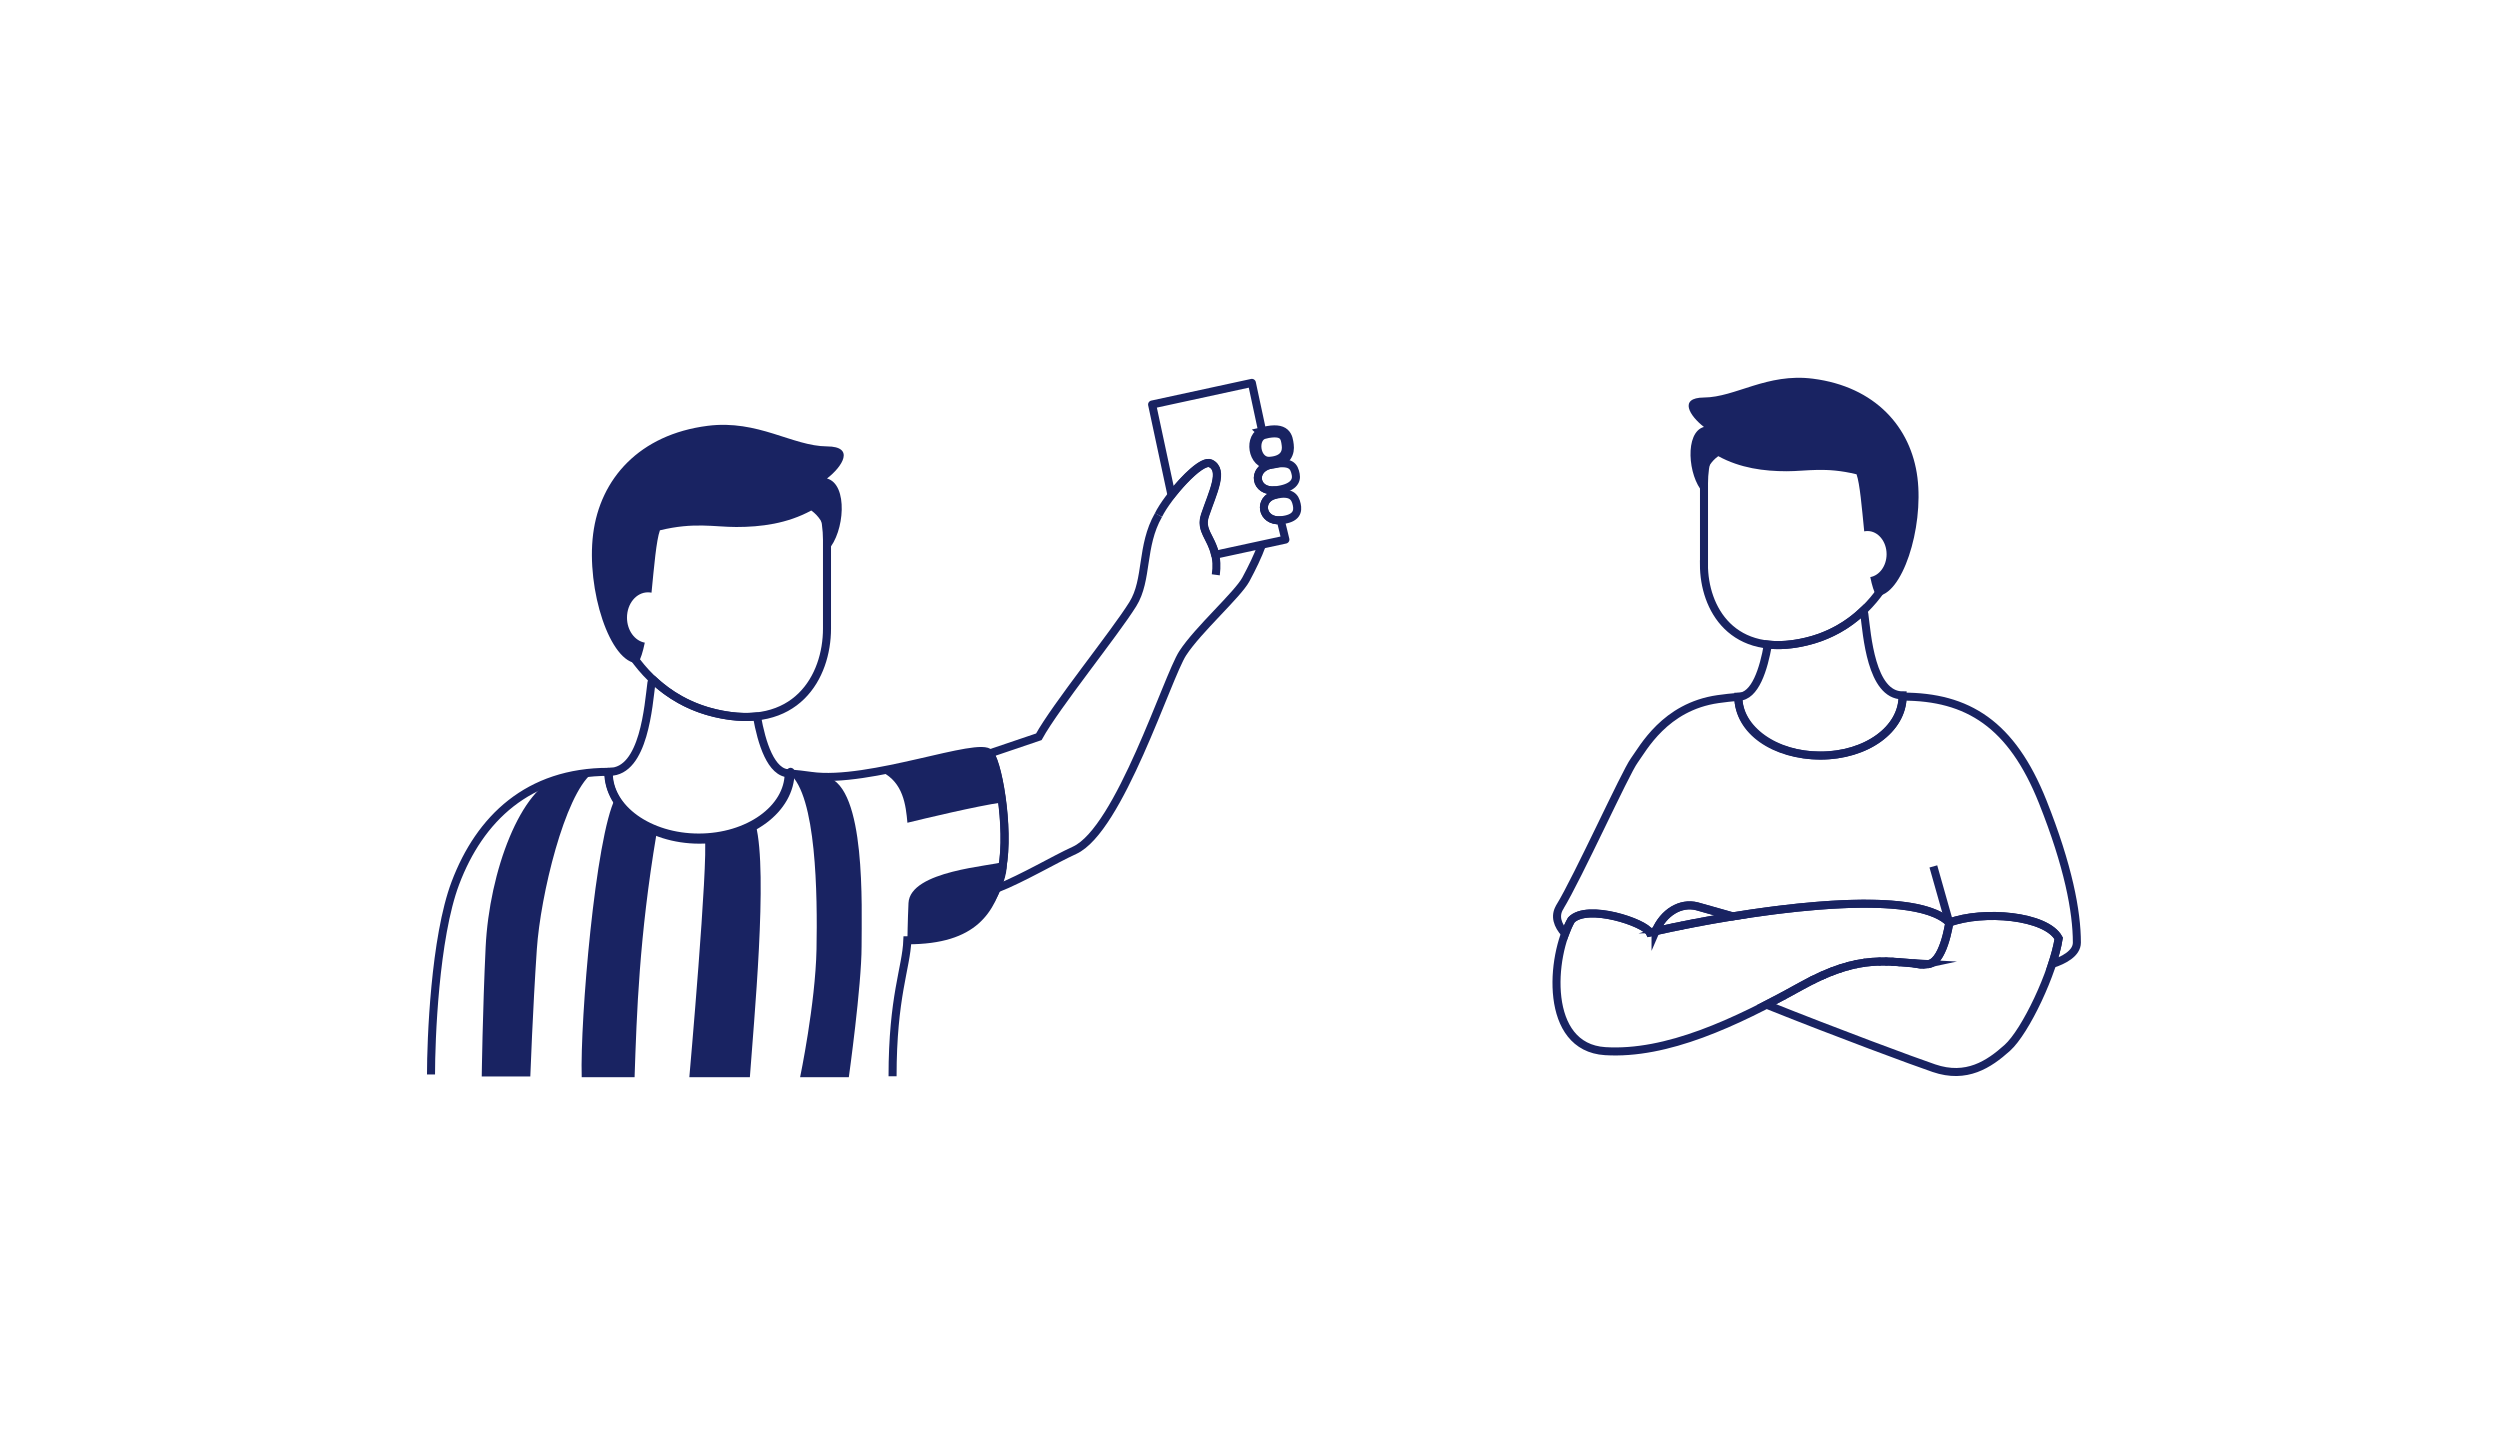 <?xml version="1.0" encoding="UTF-8"?> <svg xmlns="http://www.w3.org/2000/svg" width="311" height="180" viewBox="0 0 311 180" fill="none"><g clip-path="url(#clip0_16_485)"><path d="M111.035 133.891C111.035 123.972 112.74 120.404 112.874 116.972C121.357 116.972 123.271 113.11 124.449 108.937C125.745 104.377 124.324 95.384 123.129 93.735C121.934 92.094 108.135 97.554 100.889 96.52C100.02 96.393 99.084 96.292 98.114 96.2C98.089 100.617 93.091 104.192 86.924 104.192C80.756 104.192 75.733 100.6 75.733 96.175C75.733 96.124 75.733 96.065 75.733 96.015C65.712 96.015 59.678 101.837 56.652 109.846C54.078 116.661 53.618 129.432 53.618 133.663" stroke="#192362" stroke-miterlimit="10"></path><path fill-rule="evenodd" clip-rule="evenodd" d="M102.878 78.204C102.878 84.177 99.042 91.093 88.954 88.712C78.424 86.23 74.613 75.234 74.813 69.37C75.014 63.507 79.343 54.05 89.723 54.05C100.104 54.05 102.878 62.177 102.878 67.158V78.204Z" stroke="#192362" stroke-miterlimit="10"></path><path fill-rule="evenodd" clip-rule="evenodd" d="M94.153 89.116C92.64 89.284 90.918 89.175 88.954 88.712C85.787 87.963 83.221 86.441 81.199 84.522C81.115 84.649 81.057 84.792 81.04 84.935C80.672 87.686 80.137 96.015 75.816 96.015H75.666C75.666 100.676 80.739 104.453 87.007 104.453C93.275 104.453 98.349 100.676 98.349 96.015L98.198 96.208C95.908 96.208 94.746 92.406 94.161 89.116H94.153Z" stroke="#192362" stroke-linejoin="round"></path><path fill-rule="evenodd" clip-rule="evenodd" d="M158.682 61.546C156.45 62.026 156.893 64.937 159.317 64.718C161.365 64.533 161.49 63.574 161.315 62.758C161.106 61.757 160.562 61.142 158.682 61.546Z" stroke="#192362" stroke-miterlimit="10"></path><path fill-rule="evenodd" clip-rule="evenodd" d="M102.878 59.527C104.809 58.03 106.388 55.548 102.878 55.531C98.582 55.506 94.303 52.174 88.027 52.973C79.561 54.05 74.655 59.536 73.785 66.434C72.916 73.333 75.883 82.52 79.36 82.52C79.703 81.99 79.978 81.082 80.212 79.946C78.959 79.719 77.998 78.415 77.998 76.833C77.998 75.091 79.159 73.686 80.605 73.686C80.756 73.686 80.906 73.703 81.048 73.728C81.374 70.439 81.641 67.242 82.093 65.972C86.322 64.937 88.888 65.559 91.596 65.559C94.679 65.559 97.93 65.139 100.923 63.507C102.887 64.912 102.878 67.158 103.012 68.428C105.068 66.199 105.528 60.267 102.887 59.527H102.878Z" fill="#192362"></path><path d="M144.115 64.07C145.193 61.841 149.338 57.029 150.617 57.659C152.322 58.492 150.884 61.252 149.923 64.096C149.071 66.611 151.812 67.225 151.244 71.507" stroke="#192362" stroke-miterlimit="10"></path><path fill-rule="evenodd" clip-rule="evenodd" d="M158.089 57.803C155.665 58.307 156.066 61.285 158.674 60.991C160.88 60.739 161.348 59.847 161.189 59.022C160.989 58.013 160.629 57.272 158.089 57.803Z" stroke="#192362" stroke-miterlimit="10"></path><path fill-rule="evenodd" clip-rule="evenodd" d="M105.594 134C105.594 134 107.182 122.625 107.182 117.721C107.182 112.816 107.751 97.967 102.878 96.654L98.19 96.208C101.574 98.926 101.7 111.335 101.574 118.091C101.441 124.847 99.535 134 99.535 134H105.603H105.594Z" fill="#192362"></path><path fill-rule="evenodd" clip-rule="evenodd" d="M59.928 133.916C59.928 133.916 60.037 125.764 60.413 117.83C60.864 108.382 64.809 97.891 69.69 96.587L73.635 96.208C70.25 98.926 67.233 111.352 66.782 118.091C66.272 125.629 65.971 133.916 65.971 133.916H59.928Z" fill="#192362"></path><path fill-rule="evenodd" clip-rule="evenodd" d="M94.019 102.644C95.565 108.584 93.752 127.303 93.284 134H85.754C85.754 134 88.135 107.061 87.676 104.285C87.676 104.285 92.607 104.041 94.019 102.644Z" fill="#192362"></path><path fill-rule="evenodd" clip-rule="evenodd" d="M81.658 103.797C79.519 116.518 79.21 126.058 78.942 134H72.365C72.147 126.849 74.078 104.117 76.543 99.304C76.543 99.304 79.469 103.141 81.658 103.797Z" fill="#192362"></path><path fill-rule="evenodd" clip-rule="evenodd" d="M113.016 112.345C113.2 108.273 123.463 107.743 124.8 107.213C126.138 106.683 124.249 113.876 120.396 115.272C116.543 116.669 115.014 117.334 112.882 116.972C112.882 116.972 112.916 114.524 113.016 112.345Z" fill="#192362"></path><path fill-rule="evenodd" clip-rule="evenodd" d="M109.698 96.023C112.364 97.353 112.69 100.162 112.882 102.35C114.922 101.853 121.449 100.28 124.683 99.817C124.265 97.201 123.939 96.166 123.145 93.752C120.914 92.894 109.698 96.032 109.698 96.032V96.023Z" fill="#192362"></path><path d="M144.115 64.07C141.9 67.957 142.819 72.105 140.922 75.159C138.641 78.818 131.319 87.854 129.23 91.657C127.099 92.389 125.076 93.079 123.129 93.726C123.129 93.726 123.137 93.735 123.145 93.743C124.341 95.384 125.761 104.386 124.466 108.946C124.307 109.493 124.14 110.039 123.948 110.569C127.433 109.164 131.119 106.943 133.668 105.782C139.251 103.242 145.218 84.203 147.132 81.258C149.046 78.314 153.977 73.964 154.988 72.079C155.757 70.649 156.484 69.168 156.985 67.78" stroke="#192362" stroke-miterlimit="10"></path><path d="M159.317 64.718C156.902 64.937 156.45 62.026 158.682 61.546C158.699 61.546 158.598 60.991 158.598 60.991C156.116 61.218 155.707 58.442 157.921 57.844L157.863 57.575C155.949 57.584 155.489 54.563 157.094 53.991L155.732 47.631L143.321 50.323L145.728 61.563C147.399 59.426 149.689 57.197 150.583 57.643C152.288 58.475 150.851 61.235 149.89 64.079C149.238 66.005 150.692 66.821 151.152 69.017L159.902 67.124C159.902 67.124 159.334 64.726 159.309 64.735L159.317 64.718Z" stroke="#192362" stroke-linejoin="round"></path><path fill-rule="evenodd" clip-rule="evenodd" d="M157.27 53.848C155.506 54.269 155.932 57.718 157.98 57.575C160.028 57.432 160.303 56.204 160.195 55.371C160.069 54.387 159.936 53.209 157.261 53.84L157.27 53.848Z" stroke="#192362" stroke-width="1.5" stroke-miterlimit="10"></path></g><g clip-path="url(#clip1_16_485)"><path fill-rule="evenodd" clip-rule="evenodd" d="M195.473 114.441C192.883 118.955 192.028 130.281 199.681 130.763C207.325 131.236 215.849 127.247 223.997 122.708C231.583 118.481 234.91 119.732 239.671 119.952C241.75 120.045 242.496 114.779 242.496 114.779C237.844 110.088 216.503 113.41 205.238 116.005C204.651 114.779 197.468 112.362 195.473 114.441Z" stroke="#192362" stroke-miterlimit="10"></path><path d="M242.487 114.771L240.509 107.781" stroke="#192362" stroke-miterlimit="10"></path><path fill-rule="evenodd" clip-rule="evenodd" d="M223.988 122.708C230.66 118.989 234.038 119.513 237.995 119.834C238.38 119.91 238.69 119.961 238.9 119.986C239.177 120.011 239.428 119.994 239.654 119.944C239.654 119.944 239.654 119.944 239.663 119.944C241.741 120.037 242.487 114.771 242.487 114.771C246.695 113.199 254.566 113.875 256.1 116.732C255.454 120.941 251.984 128.312 249.704 130.357C247.424 132.402 244.633 134.262 240.585 132.884C238.213 132.081 228.531 128.497 219.747 124.981C221.172 124.254 222.589 123.485 223.988 122.708Z" stroke="#192362" stroke-miterlimit="10"></path><path fill-rule="evenodd" clip-rule="evenodd" d="M205.95 115.836C206.948 113.486 209.068 112.218 211.105 112.734C212.471 113.123 213.963 113.545 215.531 113.985C212.036 114.551 208.725 115.21 205.95 115.827V115.836Z" stroke="#192362" stroke-miterlimit="10"></path><path fill-rule="evenodd" clip-rule="evenodd" d="M231.867 119.775C231.867 119.775 231.951 119.758 231.993 119.758C231.951 119.758 231.909 119.775 231.867 119.775Z" stroke="#192362" stroke-miterlimit="10"></path><path fill-rule="evenodd" clip-rule="evenodd" d="M232.856 119.665C232.924 119.665 232.999 119.665 233.066 119.648C232.999 119.648 232.924 119.648 232.856 119.665Z" stroke="#192362" stroke-miterlimit="10"></path><path d="M233.695 119.623C233.787 119.623 233.879 119.623 233.971 119.623" stroke="#192362" stroke-miterlimit="10"></path><path fill-rule="evenodd" clip-rule="evenodd" d="M229.78 120.223C229.906 120.189 230.032 120.147 230.157 120.121C230.032 120.155 229.906 120.189 229.78 120.223Z" stroke="#192362" stroke-miterlimit="10"></path><path d="M230.786 119.978C230.887 119.952 230.996 119.927 231.096 119.91" stroke="#192362" stroke-miterlimit="10"></path><path fill-rule="evenodd" clip-rule="evenodd" d="M235.321 119.639C235.413 119.639 235.505 119.648 235.589 119.656C235.497 119.656 235.405 119.648 235.321 119.639Z" stroke="#192362" stroke-miterlimit="10"></path><path fill-rule="evenodd" clip-rule="evenodd" d="M228.741 120.544C228.883 120.493 229.018 120.451 229.16 120.409C229.026 120.451 228.883 120.502 228.741 120.544Z" stroke="#192362" stroke-miterlimit="10"></path><path d="M234.801 119.614C234.709 119.614 234.608 119.614 234.516 119.614" stroke="#192362" stroke-miterlimit="10"></path><path fill-rule="evenodd" clip-rule="evenodd" d="M237.995 119.834C238.531 119.876 239.084 119.918 239.654 119.944C239.428 119.994 239.176 120.011 238.9 119.986C238.699 119.961 238.389 119.91 237.995 119.834Z" stroke="#192362" stroke-miterlimit="10"></path><path fill-rule="evenodd" clip-rule="evenodd" d="M236.167 119.69C236.234 119.69 236.301 119.699 236.377 119.707C236.31 119.707 236.234 119.699 236.167 119.69Z" stroke="#192362" stroke-miterlimit="10"></path><path fill-rule="evenodd" clip-rule="evenodd" d="M210.493 114.889C210.493 114.889 210.46 114.889 210.443 114.898C210.46 114.898 210.476 114.898 210.493 114.889Z" stroke="#192362" stroke-miterlimit="10"></path><path fill-rule="evenodd" clip-rule="evenodd" d="M209.311 115.126C209.311 115.126 209.261 115.134 209.244 115.143C209.27 115.143 209.295 115.134 209.311 115.126Z" stroke="#192362" stroke-miterlimit="10"></path><path fill-rule="evenodd" clip-rule="evenodd" d="M208.155 115.363C208.155 115.363 208.113 115.371 208.096 115.379C208.113 115.379 208.138 115.371 208.155 115.363Z" stroke="#192362" stroke-miterlimit="10"></path><path fill-rule="evenodd" clip-rule="evenodd" d="M211.717 114.661C211.717 114.661 211.7 114.661 211.683 114.661C211.692 114.661 211.7 114.661 211.717 114.661Z" stroke="#192362" stroke-miterlimit="10"></path><path fill-rule="evenodd" clip-rule="evenodd" d="M212.957 114.433C212.957 114.433 212.949 114.433 212.941 114.433C212.941 114.433 212.949 114.433 212.957 114.433Z" stroke="#192362" stroke-miterlimit="10"></path><path fill-rule="evenodd" clip-rule="evenodd" d="M194.039 112.835C196.294 109.142 202.195 96.117 203.293 94.621C204.391 93.124 207.098 87.918 213.712 86.971C214.508 86.861 215.363 86.76 216.243 86.684C216.268 90.724 220.837 93.995 226.461 93.995C232.11 93.995 236.687 90.707 236.687 86.658C244.784 86.658 250.257 90.073 254.113 99.743C257.29 107.713 258.363 113.385 258.363 117.256C258.363 118.625 256.686 119.462 255.287 119.927C255.664 118.769 255.957 117.679 256.1 116.74C254.566 113.883 246.695 113.199 242.487 114.779C239.034 111.297 226.419 112.227 215.531 114.002C213.963 113.562 212.471 113.14 211.105 112.751C209.068 112.227 206.956 113.503 205.95 115.853C205.707 115.904 205.464 115.963 205.229 116.013C204.643 114.788 197.459 112.37 195.464 114.45C195.188 114.94 194.928 115.515 194.693 116.14C193.746 115.092 193.36 113.943 194.039 112.844V112.835Z" stroke="#192362" stroke-miterlimit="10"></path><path fill-rule="evenodd" clip-rule="evenodd" d="M226.511 121.431C226.662 121.364 226.813 121.296 226.964 121.237C226.813 121.305 226.67 121.364 226.511 121.431Z" stroke="#192362" stroke-miterlimit="10"></path><path fill-rule="evenodd" clip-rule="evenodd" d="M207.04 115.599C207.04 115.599 206.998 115.608 206.973 115.616C206.998 115.616 207.015 115.608 207.04 115.599Z" stroke="#192362" stroke-miterlimit="10"></path><path fill-rule="evenodd" clip-rule="evenodd" d="M225.287 122.015C225.43 121.947 225.556 121.879 225.698 121.812C225.564 121.879 225.43 121.938 225.287 122.015Z" stroke="#192362" stroke-miterlimit="10"></path><path fill-rule="evenodd" clip-rule="evenodd" d="M221.851 123.882C221.851 123.882 221.91 123.849 221.943 123.832C221.91 123.849 221.884 123.866 221.851 123.882Z" stroke="#192362" stroke-miterlimit="10"></path><path fill-rule="evenodd" clip-rule="evenodd" d="M227.66 120.941C227.811 120.882 227.953 120.823 228.104 120.772C227.961 120.823 227.811 120.882 227.66 120.941Z" stroke="#192362" stroke-miterlimit="10"></path><path fill-rule="evenodd" clip-rule="evenodd" d="M211.969 70.202C211.969 75.67 215.472 81.993 224.692 79.812C234.315 77.538 237.785 67.48 237.609 62.113C237.425 56.746 233.468 48.099 223.988 48.099C214.508 48.099 211.977 55.537 211.977 60.093V70.202H211.969Z" stroke="#192362" stroke-miterlimit="10"></path><path fill-rule="evenodd" clip-rule="evenodd" d="M211.969 53.111C210.2 51.742 208.767 49.477 211.969 49.451C215.891 49.426 219.806 46.374 225.531 47.11C233.259 48.099 237.743 53.12 238.531 59.425C239.319 65.739 236.612 74.141 233.435 74.141C233.125 73.659 232.873 72.822 232.664 71.791C233.812 71.588 234.692 70.388 234.692 68.942C234.692 67.353 233.628 66.06 232.312 66.06C232.178 66.06 232.044 66.077 231.909 66.102C231.608 63.093 231.365 60.169 230.954 59.002C227.09 58.056 224.751 58.622 222.27 58.622C219.454 58.622 216.487 58.242 213.754 56.746C211.96 58.03 211.96 60.084 211.851 61.251C209.974 59.214 209.555 53.779 211.969 53.111Z" fill="#192362"></path><path fill-rule="evenodd" clip-rule="evenodd" d="M219.931 80.184C221.314 80.336 222.89 80.243 224.684 79.812C227.584 79.127 229.914 77.733 231.767 75.975C231.842 76.093 231.901 76.22 231.918 76.364C232.253 78.882 232.748 86.506 236.687 86.506C236.687 90.766 232.186 93.987 226.469 93.987C220.753 93.987 216.252 90.944 216.252 86.675C218.347 86.675 219.403 83.201 219.931 80.184Z" stroke="#192362" stroke-miterlimit="10"></path></g><defs><clipPath id="clip0_16_485"><rect width="109" height="87" fill="white" transform="translate(53 47)"></rect></clipPath><clipPath id="clip1_16_485"><rect width="66" height="87" fill="white" transform="translate(193 47)"></rect></clipPath></defs></svg> 